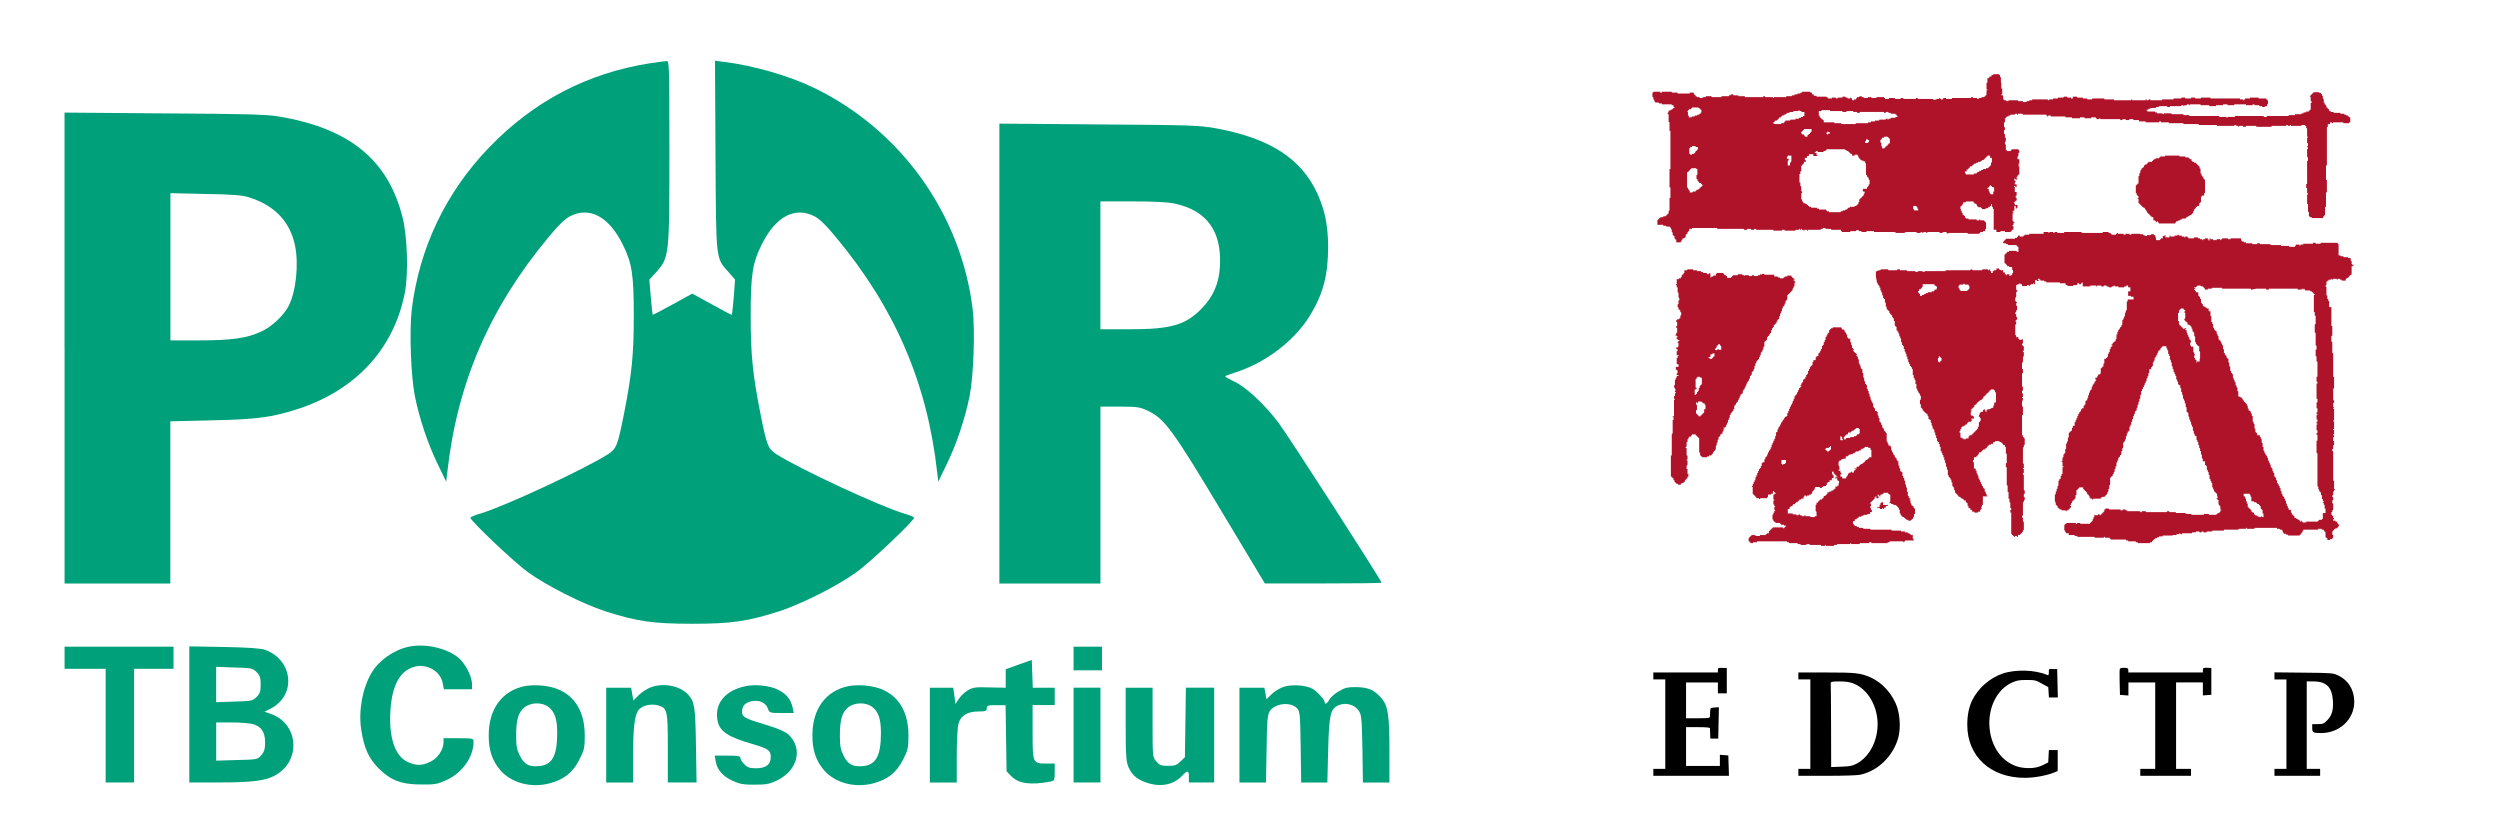 <?xml version="1.0" encoding="utf-8"?>
<!-- Generator: Adobe Illustrator 22.1.0, SVG Export Plug-In . SVG Version: 6.00 Build 0)  -->
<svg version="1.1" id="Lag_1" xmlns="http://www.w3.org/2000/svg" xmlns:xlink="http://www.w3.org/1999/xlink" x="0px" y="0px"
	 viewBox="0 0 556 182" style="enable-background:new 0 0 556 182;" xml:space="preserve">
<style type="text/css">
	.st0{fill:#00A07A;}
	.st1{fill:#AE132A;}
</style>
<title>SSI og DTU logo</title>
<g transform="translate(0,598) scale(0.1,-0.1)">
	<path class="st0" d="M1446.1,5839.4c-139.4-21.8-259.2-84.3-358.2-187.2c-96.2-99.7-155.2-223.4-172.1-360
		c-5.6-48.5-2.1-148.2,7-193.9c10.2-50.2,29.1-106.4,50.9-151l18.6-38.6l2.5,21.1c22.1,199.1,94.5,366.3,226.5,524.3
		c21.4,26,35.1,39,46.7,45c43.2,22.1,86-0.7,116.6-62.2c21.1-41.8,24.9-67.4,24.9-159.4c0-85.7-4.2-128.5-21.4-216
		c-14.4-73-17.2-79.4-35.8-91.7c-54.4-34.4-231.8-116.6-284.1-132c-12.3-3.5-22.1-7.7-22.1-9.1c0-7,99.7-101.5,129.9-122.6
		c42.5-30.2,120.8-69.5,169.3-85.3c70.6-22.8,107.1-28.1,194.2-28.1c87.1,0,123.6,5.3,194.2,28.1c48.5,15.8,126.8,55.1,169.3,85.3
		c30.2,21.1,129.9,115.5,129.9,122.6c0,1.4-9.8,5.6-22.1,9.1c-52.3,15.5-229.7,97.6-284.1,132c-18.6,12.3-21.4,18.6-35.8,91.7
		c-17.2,87.4-21.4,130.3-21.4,216c0,92,3.9,117.6,24.9,159.4c30.6,61.5,73.4,84.3,116.6,62.2c11.6-6,25.3-19,46.7-45
		c132-158,204.4-325.2,226.5-524.3l2.5-21.1l18.6,38.6c21.8,44.6,40.7,100.8,50.9,151c9.1,45.7,12.6,145.4,7,193.9
		c-26,212.8-160.5,400-354.3,493.1c-54.4,26.3-136.6,49.9-200.2,57.2l-18.6,2.5l1.1-210c1.4-237,0.4-227.9,28.8-259.9l14.7-16.9
		l-2.8-38.6c-1.8-21.1-3.9-39-4.2-39.7c-0.7-0.7-20.7,9.8-44.6,23.2l-43.5,23.9l-43.5-23.9c-23.9-13.3-43.9-23.5-44.6-23.2
		c-0.4,0.7-2.5,18.6-4.2,39.7l-3.2,38.6l13.3,14.4c31.3,34.4,31.3,35.8,31.3,271.8c0,188.6-0.4,200.2-6,199.8
		C1479.1,5844,1462.6,5841.9,1446.1,5839.4z"/>
	<path class="st0" d="M143.6,5205.9v-523.6h117.6h117.6v180.5V5043l90.6,2.1c101.8,2.1,135.9,6.7,193.9,25.6
		c129.9,42.8,213.5,134.9,237.4,259.9c7.7,41.8,5.3,123.6-5.3,165.4c-32,128.2-117.6,198.1-274.3,224.8c-27.4,4.6-72.3,6-255.3,7
		l-222.3,1.8V5205.9z M554.5,5540.9c56.2-17.9,90.3-53.4,101.5-106.4c8.8-41.4,2.5-102.5-14-134.9c-10.5-20.4-36.9-45.7-59.3-56.2
		c-32.7-15.5-66.4-20.4-138.7-20.4h-65v163.7v163.7l78.3-1.8C518.3,5547.6,539.4,5545.9,554.5,5540.9z"/>
	<path class="st0" d="M2222.6,5193.6v-511.3H2335h112.4V4879v196.7h43.2c37.6,0,45-1.1,60.4-8.4c39-18.3,54.8-39.3,170.7-232.8
		l91.3-152.1h129.9c71.3,0,129.6,0.7,129.6,1.8c0,4.6-207.9,327.7-229,355.4c-30.2,40.4-72,79.4-98.3,91.7
		c-11.2,5.3-20.4,10.5-20.4,11.6c0,1.1,9.1,4.6,20.4,8.1c67.8,21.1,132,69.5,167.2,125.7c30.2,48.8,41.4,91,41.4,155.6
		c-0.4,46.4-7.4,81.1-23.9,116.9c-35.5,78-105.4,122.9-223.4,145c-37.2,7-54.1,7.7-261.6,9.1l-222.3,1.8V5193.6z M2612.7,5527.2
		c71.6-15.5,105-61.8,100.4-140.1c-2.1-37.6-14.7-66.7-40.7-93.4c-35.5-36.5-68.5-46-159.1-46h-66v142.2v142.2h71.3
		C2566,5532.2,2597.3,5530.4,2612.7,5527.2z"/>
	<path class="st0" d="M909.5,4541.8c-33.4-7-67.1-30.6-83.2-58.3c-20.4-34.4-29.5-85-22.8-127.1c6.3-40.7,16.5-62.9,38.6-85.3
		c27-26.7,50.2-35.8,95.2-35.8c29.5-0.4,35.8,0.7,55.5,9.8c35.1,15.8,60.4,51.3,60.4,85c0,7.7-0.7,8.1-33.4,8.1h-33.4v-8.8
		c0-16.5-12.6-35.5-29.1-43.5c-18.6-9.1-31.3-9.1-50.2-0.7c-28.1,12.6-42.1,52.7-39,111c2.8,57.2,20.4,91,51.6,100.4
		c28.8,8.8,60.1-8.8,65-36.5l2.5-13h31.3h31.3v11.6c-0.4,14.4-10.2,36.5-23.9,52.3C1003.6,4535.9,949.9,4550.3,909.5,4541.8z"/>
	<path class="st0" d="M143.6,4517.2v-24.6h45.7h45.7v-126.4v-126.4h31.6h31.6v126.4v126.4H342h43.9v24.6v24.6H264.7H143.6V4517.2z"
		/>
	<path class="st0" d="M421,4391.2v-151.4h64.3c74.5,0,102.9,3.5,124.7,14.8c60.4,30.9,55.5,115.9-8.1,137.7l-13.7,4.9l14,7
		c57.2,29.5,49.9,107.5-12.6,130.6c-8.1,3.2-38.3,5.3-90.3,6.3l-78.3,1.4V4391.2z M570.6,4485.3c7.7-7.7,9.1-12.6,9.1-27.7
		c0-15.1-1.4-20-9.1-27.7c-8.8-8.8-11.6-9.1-49.5-10.2l-40.4-1.4v39.3v39.3l40.4-1.4C559,4494.4,561.8,4494.1,570.6,4485.3z
		 M562.2,4369.7c19-5.3,27.4-17.9,27.4-40.7c0-14.4-1.8-20.7-8.4-28.4c-8.4-9.8-9.1-9.8-54.4-10.9l-46-1.4v42.5v42.5h34.4
		C533.7,4373.3,555.2,4371.5,562.2,4369.7z"/>
	<path class="st0" d="M2387.6,4515.5v-26.3h31.6h31.6v26.3v26.3h-31.6h-31.6V4515.5z"/>
	<path class="st0" d="M2265.8,4502.1l-29.1-10.5v-20.4v-20.7l-35.8,0.7c-32.3,1.1-37.6,0-49.2-7c-7-4.2-15.8-13-19.7-19l-7-10.9
		l-2.5,18.3l-2.5,17.9h-26h-26v-105.4v-105.4h29.9h29.9v59c0,32.3,1.8,64.6,3.9,72c4.9,17.9,20,27,44.6,27c15.8,0,18.3,1.1,18.3,7
		c0,6.3,2.5,7,20.7,7h21.1l1.1-73.4l1.1-73.7l10.2-10.5c16.2-16.9,43.2-20.7,87.4-12.3c8.8,1.8,9.5,3.2,9.5,21.1v19h-19
		c-29.9,0-30.2,0.7-30.2,70.6v59.4h24.6h24.6v19.3v19.3h-24.6h-24.2l-1.1,30.9l-1.1,30.9L2265.8,4502.1z"/>
	<path class="st0" d="M1166.6,4454c-50.2-10.5-79.7-50.9-79.7-108.9c-0.4-33,8.1-57.6,26-78.3c24.6-28.1,68.1-39.7,108.9-29.1
		c32.3,8.4,52,23.9,66.4,52.3c10.9,21.1,12.3,26.7,12.3,52.7c0.7,67.1-34.4,107.8-96.6,112.7
		C1191.5,4456.5,1174.6,4455.8,1166.6,4454z M1219.9,4407.7c14-10.9,19.3-27,19.3-57.9c0-50.9-11.2-71.3-40.7-73.7
		c-22.5-1.8-32.7,3.9-42.5,23.5c-6.3,12.3-8.1,21.4-8.1,43.9c0,35.8,4.6,51.6,17.9,62.9C1179.9,4418.2,1205.6,4418.9,1219.9,4407.7z
		"/>
	<path class="st0" d="M1449.6,4452.3c-8.8-2.8-21.4-10.9-28.4-17.6l-12.6-12.6l-2.5,14l-2.5,14.4h-27.7h-27.7v-105.4v-105.4h29.9
		h29.9v59.4c0,63.6,3.5,92.7,13,102.9c8.1,9.1,26.7,13.3,41.4,9.5c21.8-6,22.8-9.8,22.8-95.2v-76.6h32h32l-1.4,83.6
		c-1.4,86.7-3.2,96.6-17.9,112.4C1512.1,4454.4,1478.4,4461.4,1449.6,4452.3z"/>
	<path class="st0" d="M1658.2,4454c-45.7-9.5-69.5-39-62.5-76.2c4.6-24.6,22.8-36.9,80.8-53.4c32.3-9.5,37.9-13.7,37.6-28.8
		c-0.4-16.5-10.9-24.2-33-24.2c-13.7,0-19,1.8-25.6,8.8c-4.9,4.6-8.8,10.9-8.8,14c0,4.2-5.3,5.3-28.4,5.3h-28.8l2.1-12.3
		c3.2-19,15.5-33.4,37.2-43.5c16.5-7.4,24.6-9.1,49.9-8.8c25.6,0,33,1.4,50.2,9.8c45.7,22.5,57.2,70.9,24.6,101.8
		c-6.7,6-22.5,13-45.3,20c-52.7,15.8-57.9,18.6-57.9,30.9c0,13,7.4,20.4,22.1,23.2c16.2,3.2,30.6-3.5,35.1-15.8
		c3.9-10.5,4.2-10.5,30.9-10.5h27l-2.8,13c-4.2,17.6-13.7,29.5-32,38.6C1713,4455.1,1680.4,4458.6,1658.2,4454z"/>
	<path class="st0" d="M1886.5,4454c-50.2-10.5-79.7-50.9-79.7-108.9c-0.4-33,8.1-57.6,26-78.3c24.6-28.1,68.1-39.7,108.9-29.1
		c32.3,8.4,52,23.9,66.4,52.3c10.9,21.1,12.3,26.7,12.3,52.7c0.7,67.1-34.4,107.8-96.6,112.7
		C1911.4,4456.5,1894.6,4455.8,1886.5,4454z M1939.9,4407.7c14-10.9,19.3-27,19.3-57.9c0-50.9-11.2-71.3-40.7-73.7
		c-22.5-1.8-32.7,3.9-42.5,23.5c-6.3,12.3-8.1,21.4-8.1,43.9c0,35.8,4.6,51.6,17.9,62.9C1899.8,4418.2,1925.5,4418.9,1939.9,4407.7z
		"/>
	<path class="st0" d="M2855.1,4452.6c-8.4-2.8-20.7-10.2-27-16.5l-11.6-11.2l-2.1,13l-2.5,12.6h-27.7h-27.7v-105.4v-105.4h29.5h29.5
		l1.4,74.8c0.7,63.2,2.1,76.2,7,83.9c11.9,17.9,47.1,21.4,61.1,6c6-6.7,6.7-14.7,7.7-86l1.1-78.7h29.1h29.1l1.8,71.3
		c2.1,80.4,4.9,93.1,23.9,100.8c15.1,6.3,34.1,1.4,43.5-11.6c6.7-9.1,7.4-15.5,8.8-85.3l1.1-75.2h29.5h29.5v70.2
		c0,80.4-3.2,100.8-18.3,118c-15.8,17.9-29.1,23.5-55.5,23.9c-18.6,0.4-25.6-1.4-38.6-9.1c-8.8-4.9-18.3-13.3-21.1-18.3
		c-4.6-9.1-10.5-12.3-10.5-6c0,5.6-17.9,24.9-28.1,30.2C2902.8,4456.5,2873,4458.2,2855.1,4452.6z"/>
	<path class="st0" d="M2387.6,4345.2v-105.4h29.9h29.9v105.4v105.4h-29.9h-29.9V4345.2z"/>
	<path class="st0" d="M2503.5,4369c0-72,1.1-83.6,6.7-96.2c8.4-18.3,21.1-28.1,45-35.1c29.1-8.4,56.2-2.1,74.5,17.6
		c11.6,12.3,14.4,11.6,14.4-3.2v-12.3h28.1h28.1v105.4v105.4h-31.3h-31.6l-1.1-77.3l-1.1-77.3l-9.8-9.5c-8.1-8.1-12.6-9.8-27.4-9.8
		c-15.1,0-19,1.4-26.3,9.8c-8.4,9.8-8.4,10.5-8.4,87.1v76.9h-29.9h-29.9V4369z"/>
</g>
<g>
	<g transform="translate(0,747) scale(0.1,-0.1)">
		<path d="M3820.6,5979.7v-5.3h-71.8h-71.8v-7.7v-7.7h13.3h13.3v-99.5V5760h-13.3h-13.3v-7.7v-7.7h84h84.2l-0.7,22.8l-0.7,22.5
			l-9.3,0.7l-9.5,0.7V5779v-12.4h-37.6h-37.6v43.1v43.1h26.5c19.7,0,26.5-0.7,26.7-2.7c0-1.5,0.2-7.3,0.4-12.8l0.4-9.9h8.8h8.8
			l0.7,34.9l0.7,34.9l-9.5-0.7c-9.1-0.7-9.5-0.9-9.9-8.4c-0.2-4.2-0.4-9.5-0.4-11.5c-0.2-3.5-3.1-4-26.7-4h-26.5v39.8v39.8h35.4
			h35.4v-12.2V5928h9.9h9.9v28.3v28.1l-9.9,0.2C3821.5,5985,3820.6,5984.6,3820.6,5979.7z"/>
		<path d="M4714.5,5982.3c-0.7-1.5-0.7-15-0.4-30.3l0.7-27.4l9.5-0.7l9.3-0.7v14.4v14.6h29.8h29.8v-96.2V5760h-16.6H4760v-7.7v-7.7
			h56.4h56.4v7.7v7.7h-16.6h-16.6v96.2v96.2h29.8h29.8v-14.6v-14.4l9.5,0.7l9.3,0.7v29.8v29.8l-9.3,0.4c-8.6,0.2-9.5-0.2-9.5-5.1
			v-5.3h-82.9h-82.9v5.1c0,4.2-1.3,5.1-9.1,5.3C4719.1,5985,4715.1,5984.1,4714.5,5982.3z"/>
		<path d="M4556.6,5975.1c0-6.6-0.7-7.5-3.8-6.2c-26.7,11.7-71,12.8-99.5,2.9c-28.7-10.2-53.3-31.8-66.8-58.6
			c-7.5-15-11.3-33.4-11.3-55.3c0-70.1,51.9-117.8,128-117.8c21.2,0,48.8,5.1,65.4,11.9l7.7,3.3v23.2v23.4h-9.9h-9.7l-0.7-13.7
			l-0.7-13.7l-9.9-5.1c-13.3-6.9-26.5-8.8-44.4-7.1c-41.6,4.4-72.3,40.7-76.3,89.7c-3.5,44.2,16.4,84.4,49.5,99.7
			c10.6,4.9,15.7,6,32.5,6c18.8,0,20.8-0.4,34.3-8l14.4-8l0.7-11.3l0.7-11.5h9.9h9.9l-0.7,31.6l-0.7,31.4l-9.3,0.2
			C4556.6,5982.6,4556.6,5982.6,4556.6,5975.1z"/>
		<path d="M3999.6,5966.7v-7.7h13.3h13.3v-99.5V5760h-13.3h-13.3v-7.7v-7.7h63c37.4,0,67.6,0.9,74.5,2.4
			c38.9,8.2,72.5,40.5,84.4,81.3c5.3,18.3,4.6,47.3-1.8,67.4c-9.1,29-32.7,55.9-59,67.4c-22.8,10.2-32.7,11.3-98.6,11.3h-62.6
			V5966.7z M4121.2,5950.3c37.8-14.4,61.2-62.8,53-110.1c-5.1-30.9-22.1-56.6-45.3-68.7c-9.3-4.9-14.8-6-33.6-6.6l-22.8-0.9
			l-0.2,90.8c-0.2,50-0.4,92.2-0.7,93.7c-0.9,5.3,1.3,6,19.7,6C4104.4,5954.5,4113.4,5953.2,4121.2,5950.3z"/>
		<path d="M5058.4,5966.9v-8h13.3h13.3v-99.5V5760h-13.3h-13.3v-7.7v-7.7h50.8h50.8v7.7v7.7h-14.8h-15v97.3v97.3h14.4
			c29.2-0.2,41.8-12.4,43.8-43.1c1.3-20.8-2.4-33.2-12.8-43.5c-7.7-7.7-9.3-8.4-20.8-8.4h-12.4v-8.6c0-10.2,2-11.3,19.7-11.3
			c41.3,0,73.8,30.7,73.8,69.6c0,26.7-13.5,48.4-36.9,59c-10.8,4.9-13.9,5.1-75.8,5.7l-64.8,0.7V5966.9z"/>
	</g>
	<g>
		<path class="st1" d="M367.7,22.1h0.2v0.4l0.2,0.1v0.2h0.8l0.1,0.2h0.6v0.2h2.2v0.2h0.4v0.4h0.2V24h-0.2l-0.1,0.2h-0.2v0.2h-0.4
			v0.2h-0.4v0.4h-0.2v0.4h0.2v1.7l0.2,0.1v1.9h0.2v8.5h-0.2v4.1h0.2V44h-0.2v2.8l-0.2,0.1v0.6h-0.2v0.2h-0.2l0,0.2l-0.2,0v0.2h-0.6
			v0.2h-0.6l-0.1,0.2H369v0.2h-0.2l0,0.2l-0.2,0.1v1h1.3v0.2h0.6l0.1,0.2h0.8v0.2h0.2v0.4h0.2v0.6l0.2,0.1v0.6h0.2v0.2h0.2V53
			l0.2,0.1v0.2h0.2v0.6h1v-0.2h0.2v-0.4h0.2V53h0.4l0.1-0.2h0.2v-0.6l0.2-0.1V52h0.2v-0.4h0.2v-0.2l0.2-0.1v-0.4h0.6v-0.2h5.6v0.2
			h5.9l0.1,0.2h0.6l0.1-0.2h0.8l0.1,0.2h0.6l0.1-0.2h0.3l0.1,0.2h3.8v0.2h1.9v-0.2h0.6v0.2h2.4v-0.2h0.8l0-0.2h0.2l0,0.2h0.2l0-0.2
			h0.2l0,0.2h0.4l0,0.2l0.1,0l0.1,0v-0.2h0.6v0.2h0.2v-0.2h2.8l0.1-0.2h0.4v-0.2h0.6v0.2h1.2l0.1,0.2h2.1l0,0.2l0.2,0.1v0.2h1.9
			v-0.2h1.3v-0.2h0.6v0.2h0.6v0.2h1.1v-0.2h1.7v0.2h4.7l0.1,0.2h2l0.1-0.2h2.5l0.1,0.2h0.8l0.1-0.2h0.3l0,0.2h0.2l0.1-0.2h0.6l0,0.2
			h0.2l0.1-0.2h2.6l0.1,0.2h0.6l0.1-0.2h0.8l0,0.2h0.2l0,0.2l0.1,0l0.1,0v-0.2h4.3V52h2.6v-0.2l0.2,0l0-0.2h0.6v-0.2h0.5V51l0.2-0.1
			v-1.4l-0.2-0.1v-0.2h-0.2l-0.1-0.2h-0.8v-0.2l-0.1,0l-0.1,0V49h-0.6v-0.2h-1.8v-0.2h-0.6l0-0.2l-0.2,0v-0.4h-0.2l-0.1-0.2h-0.2
			v-0.4l-0.2-0.1v-0.4h-0.2v-0.4H436v-0.6h0.2v-0.2h0.2v-0.2l0.2-0.1v-0.4h0.6v-0.2h1.7l0,0.2l0.2,0.1v0.2h0.4l0,0.2l0.2,0v0.4
			l0.2,0l0.1,0.2h0.6v0.2h0.2v0.2h0.8v-0.2h0.6V46h0.4l0-0.2l0.2,0v-0.4h0.2V46h0.2v0.4l0.2,0.1v4.6h0.6v0.5h0.9v-0.2h1v0.2h1.3
			v-0.2h0.2v-0.2l0.2,0l0-0.2l0.2,0v-0.6l-0.2-0.1v-0.2l0.2-0.1v-0.4h0.2v-0.2h-0.2v-0.2l-0.2-0.1v-1.6l0.2-0.1v-0.2l-0.2,0v-0.2
			l0.2,0v-0.2h0.2v-0.6l0-0.4h0.3l0,0.4v0.2h0.2v-0.2h0.2v-0.6h-0.6v-0.4h-0.2v-0.2h0.2v-0.2l0.2,0l0-0.2h0.2v-0.6h-0.2v-0.5h0.2
			v-0.8h-0.4v-1.1h-0.2l0-0.1l0-0.1h0.3l0.1,0.2h0.2v-0.6h-0.4v-0.4l0.2-0.1v-0.2l-0.2,0l0-0.2H448v-0.4l0.1,0l0.1,0v0.2h0.5v-0.2
			h-0.2v-0.4h0.2V39l0.2,0l0-0.2h0.2V37h-0.2l0-0.1l0-0.1h0.2v-0.2h-0.2v-0.2h0.2v-1h-0.4v-0.6l0.2-0.1V34h0.2v-0.6h-0.2v-0.2
			l-0.2,0h-1.3v0.2h-0.2v0.2h-0.9v-0.2l-0.2-0.1v-1.2h-0.2v-0.6h0.2v-0.9h-0.2v-0.8h-0.2v-0.9h0.2v-0.6h-0.2v-1l0-0.1h0.2v-0.9h0.2
			v-0.2l0.2,0l0-0.2h0.4v-0.2h0.4v-0.2h1l0.1-0.2h0.4l0,0.2h0.2l0-0.2h1l0.1,0.2h5.2v0.2h0.2v0.2h0.2v-0.2h0.6v0.2h3.2l0.1,0.2h1.4
			v0.2h1.8v-0.2h1v0.2h1.5v-0.2h1v0.2h0.2v0.2h0.6v-0.2l0.1,0l0.1,0v0.2h4.4l0.1,0.2h0.4l0.1-0.2h0.6l0.1,0.2h0.7l0.1-0.2h0.8
			l0.1,0.2h1.2V27h1.5v0.2h3V27h0.4v0.2h1.7l0.1,0.2h3.2v0.2h3.4v0.2h4l0.1,0.2h3.8l0.1-0.2h0.3l0.1,0.2h0.4l0,0.2l0.1,0l0.1,0V28
			h0.9v0.2h0.6V28h2.3v0.2h3.4V28h3.2l0.1-0.2h0.3l0.1,0.2h0.4l0-0.2h0.2l0,0.2h2.3l0.1-0.2h0.7l0.1,0.2h0.2v0.5h0.2v1.9l0.2,0v0.2
			l-0.2,0v1.2l0.2,0.1v0.6l-0.2,0v0.2l0.2,0.1v0.3l-0.2,0.1v1.7l0.2,0.1v0.7l-0.2,0.1v5.1h-0.2v0.9h0.2V43l0.2,0v0.2l-0.2,0.1v2
			l0.2,0.1v1.7h0.2v1h0.2v0.2h0.4l0.1,0.2h2.5v-0.4h0.2v-0.2l0.2-0.1V46h0.2v-3.2h0.2V40h-0.2v-3.2h0.2v-8.5l0.2-0.1v-0.6h0.5v-0.4
			h0.4l0,0.2h0.2l0.1-0.2h2.2l0.1,0.2h1.2l0.1-0.2h0.2v-1.1h-0.2l-0.1-0.2h-0.2v-0.2h-0.4v-0.2h-0.4l-0.1-0.2h-0.8v-0.2h-1.5v-0.2
			h-0.6l-0.1-0.2H518v-0.4l-0.2,0l0-0.2h-0.2v-0.2h-0.2v-0.4l-0.2-0.1v-0.2H517v-0.4h-0.2v-0.8l-0.2-0.1v-0.6h-0.2v-0.4h-0.2v-0.2
			h-0.4v-0.2h-1.3v0.2h-0.2l0,0.2l-0.2,0l0,0.2h-0.2v0.2h-0.2v0.2h0.2v1h0.2v0.4h-0.2v1.5h-0.2l0,0.2l-0.2,0l0,0.2h-0.6v0.2h-0.6
			v0.2h-0.4l-0.1,0.2h-1.4v0.2H509v0.2h-4.8l-0.1,0.2h-0.6l-0.1-0.2h-6.3l-0.1,0.2h-1.6v0.2h-0.2v-0.2h-1.6l-0.1-0.2h-6.6v-0.2h-1.3
			v-0.2H483l-0.1-0.2h-1.6l-0.1,0.2h-0.2l-0.1-0.2h-1.2v-0.2h-0.4v-0.2h-1.7l0-0.2l-0.2,0v-0.2h0.4v-0.2h0.4l0.1-0.2h1.2v-0.2h0.6
			v-0.2h1.9v0.2h0.6v-0.2h2.5l0.1-0.2h0.4l0,0.2h0.2l0-0.2h0.6v-0.2h0.4l0,0.2l0.1,0l0.1,0v-0.2h2.4v0.2h1.9l0.1,0.2h1.4l0.1-0.2
			h1.5v-0.2h1v0.2h1.5v-0.2h2.6v0.2h1.5v-0.2h0.4v0.2h1l0.1,0.2h0.6v0.2h0.6v-0.2h0.5v-0.4l0.2-0.1v-0.8l-0.2,0l0-0.2h-0.2v-0.2
			h-1.7v-0.2h-1.9v0.2h-1.1l0,0.2l-0.2,0l0,0.2h-0.2l-0.1-0.2h-0.6v-0.2h-6.6v-0.2h-2.1v0.2h-1.3v-0.2h-0.9v0.2h-1.3v-0.2h-0.9v0.2
			h-1.7v0.2h-2.5l-0.1,0.2h-2.5l-0.1-0.2h-0.3l-0.1,0.2h-0.4l0-0.2h-0.2l0,0.2h-3l0-0.2h-0.2l0,0.2h-3.8l-0.1-0.2H468v-0.2h-2.7v0.2
			h-1.1v-0.2h-1v-0.2h-1.2l-0.1-0.2H461v0.4h-0.4v-0.2h-0.8l-0.1-0.2h-0.7l-0.1,0.2h-1.2v0.2h-1.1v0.2h-0.8l-0.1,0.2h-0.2l-0.1-0.2
			h-3.4l-0.1,0.2h-0.6v0.2h-0.6v0.2h-0.8v-0.2h-1.1v-0.2h-2.1v0.2h-0.5v-0.2h-0.4l-0.1-0.2h-0.2v-0.9h-0.4V21h0.2v-1.3h-0.2v-1.3
			H445v-1.2l-0.2-0.1v-0.4h-0.2v-0.2h-1.3v0.2h-0.4V17h-0.4l0,0.2l-0.2,0v0.2H442v1h-0.2v1.5h0.2v0.2h-0.2v1l-0.2,0.1v0.2h-0.2
			l-0.1,0.2h-0.6v0.2h-0.6v0.2h-0.4v-0.2h-0.9v-0.2h-0.4v0.2h-4.3v0.2h-1.3v-0.2h-0.6l0,0.2l-0.2,0l0,0.2h-0.2l-0.1-0.2h-0.2v-0.2
			l-0.1,0l-0.1,0v0.2h-0.6l-0.1,0.2h-0.6l-0.1-0.2h-3.4v-0.2h-0.4v0.2h-2.8v-0.2h-0.6v0.2h-1.3v-0.2h-1.3v0.2h-0.9v-0.2H419v-0.2
			h-1.7v0.2h-1.1v-0.2h-0.8v0.2h-0.9v-0.2h-0.4l-0.1-0.2h-0.4l-0.1,0.2H413l0,0.2l-0.2,0.1v0.2h-0.4l-0.1,0.2h-0.4v-0.4h-0.2v-0.2
			l-0.1,0l-0.1,0v0.2h-0.6v-0.2h-0.4l-0.1-0.2h-0.6l-0.1,0.2h-1v0.2h-0.4v-0.2h-0.9v0.2h-0.9v-0.2l-0.4-0.2H404v-0.2h-0.6V21h-0.4
			v-0.4h-0.4v-0.2h-1.8v0.2h-0.4v0.2h-0.6l-0.1,0.2h-0.6v0.2h-0.6v0.2h-1.2l-0.1,0.2h-2.7l0,0.2l-0.1,0l-0.1,0v-0.2h-1.7l-0.1-0.2
			h-0.3l-0.1,0.2h-4l-0.1-0.2h-1.4v-0.2h-1.1V21h-0.6v0.2h-0.4v0.2h-1.6l-0.1,0.2h-2.1l-0.1-0.2h-1.2l-0.1,0.2h-0.6v0.2H378v-0.2
			h-0.6l-0.1-0.2h-0.2v-0.2l-0.2-0.1V21h-0.2v-0.4h-0.9v0.2h-2.7v-0.2h-1.3v-0.2h-2.2v0.2h-0.4v-0.2h-1.5v0.2h-0.2v1h0.2V22.1
			 M443.3,41.5v0.2h0.2v0.9h-0.2v0.6h-0.6V43h-0.2v-0.4l-0.2-0.1V42H442v-0.2h0.2v-0.2l0.2,0l0-0.2h0.2v-0.2h0.2v0.2l0.2,0l0,0.2
			H443.3z M437.1,38.1h0.4v-0.2h-0.2v-0.2h0.4l0-0.2l0.2,0l0-0.2h0.2V37h0.4l0.1-0.2h0.2v-0.2h0.2v-0.2h0.4l0.1-0.2h0.4v-0.2h0.6
			v-0.2h0.2l0.1-0.2h0.4v-0.2h0.2v-0.2h0.2l0-0.2l0.2,0l0-0.2h0.2v-0.2h0.6v0.5h0.4v1l-0.2,0.1v0.6h-0.2v0.2h-0.2l0,0.2l-0.2,0v0.2
			h-0.5v0.2h-0.6l-0.1,0.2h-0.4v0.2h-0.4v0.2h-0.4l0,0.2l-0.2,0v0.2H439v0.2h-1.8v-0.2l-0.2-0.1V38.1z M425.6,45.8h0.4l0.4,0.2v0.4
			h0.2v0.4h-0.9v-0.2l-0.2-0.1V45.8z M398.5,35.9h-0.2v0.2l-0.2,0.1v0.6h-0.5v-1.1h0.2v-0.4h-0.4v-0.4l0.2-0.1l0-0.2h0.8V35.9z
			 M420.5,31.5h-0.2v0.4H420v0.2l-0.2,0.1v0.2h-0.2l-0.1,0.2l-0.2,0v0.2l-0.2,0.1V33h-0.5v-0.4l-0.2-0.1v-0.8h-0.2v-0.6h0.2v-0.2
			l0.2-0.1l0-0.2h0.4l0.1-0.2h0.7l0.1,0.2h0.2v0.2h0.2V31.5z M404.6,24.7h0.5v-0.2h1.9v0.2h2.7l0.1,0.2h0.8l0.1-0.2h1.4l0.1,0.2h0.8
			v0.2h0.6v-0.2h5.4v0.2h0.4v-0.2h0.6v0.2h0.5v0.2h1l0.1,0.2h0.2v0.2l0.2,0.1v0.2h-0.4l-0.1,0.2h-1v0.2H420v0.2l-0.1,0l-0.1,0l0-0.2
			h-0.4v0.2h-1.4l-0.1,0.2H417V27h-0.9v0.2h-0.6l-0.1,0.2h-2.7v0.2h-3.2v-0.2h-1.5l-0.1-0.2h-2.3v-0.5h-0.2l-0.1-0.2l-0.2,0v-0.2
			l-0.2,0l0-0.2l-0.2,0v-0.4h-0.2V24.7z M415.7,31.2v0.2l-0.3,0.4h-0.6v-0.4h0.2v-0.4h0.4l0.1,0.2H415.7z M407,29.5v0.2h-0.4l0,0.2
			l-0.2,0l-0.2-0.2v-0.2h0.2v-0.2l0.2,0L407,29.5z M403.3,34.3v0.4h0.9v-0.2H404V34h-0.4v-0.2h0.2l0.1-0.2h0.3l0.1,0.2h1.2l0.1-0.2
			h0.4v-0.2h0.2v-0.2h4l0.7,0.4l0.2,0l0,0.2h0.2V34h0.2v0.2h0.4v0.4h0.6v-0.2h0.6v0.2h0.2V35l0.2,0.1v0.2h0.2v0.2h0.2l0.1,0.2h0.4
			v0.2h0.4v0.4h0.2v2.6h0.2v0.4l0.2,0l0,0.2h0.2V40h0.2v1h-0.2v0.4h-0.2v0.2l-0.2,0.1V42h-0.9v0.6h0.4V43l-0.2,0.1v0.4h-0.2v0.2
			h-0.2v0.2l-0.2,0l0,0.2l-0.2,0v0.2h-0.2v0.6l-0.2,0.1v0.4h-0.2v0.2h-0.2v0.2h-0.4l-0.1,0.2h-1v0.2H411v0.2l-0.2,0l0,0.2h-0.4v0.2
			h-0.6v0.2h-0.4l-0.1,0.2h-2.5l-0.1-0.2h-0.4v-0.2h-0.2v-0.2h-1.5l-0.1-0.2h-0.4v-0.2h-1.3V46h-0.4l-0.1-0.2l-0.2,0l0-0.2l-0.2,0
			l0-0.2h-0.3l-0.1-0.2h-0.4v-0.2H401v-0.2h-0.2v-0.4l-0.2-0.1V43l0.2-0.1v-0.3l-0.2-0.1v-1.1h-0.2v-0.8h-0.2v-1.9h0.2v-0.6h0.2
			v-1.2l0.2-0.1l0-0.2h0.2v-0.2h0.2v-0.4h0.4v-0.4h-0.2v-0.5h0.5v-0.4h0.4v-0.4H403.3z M402.9,28.7v0.6h-0.2v0.2l-0.2,0.1v0.2h-0.2
			l-0.1,0.2l-0.2,0v0.4h-0.6v-0.2l-0.2-0.1l0-0.2h-0.4l0-0.2l-0.2,0v-0.4l0.2,0l0-0.2h0.2v-0.2h0.2v-0.2H402.9z M394.4,27.2h0.2V27
			h0.2v-0.2h0.4l0.1-0.2h0.2v-0.2l0.2-0.1l0-0.2h0.4l0-0.2l0.2,0l0-0.2h0.4v-0.2h0.4l0.1-0.2h0.2v-0.2h0.6v-0.2h0.8l0.1-0.2h1.1
			v-0.2l0.1,0l0.1,0v0.2h0.4l0.1,0.2h0.6v0.9H401v0.2h-0.4l-0.1,0.2h-0.4v0.2h-0.8v0.2h-1.1l-0.1,0.2h-1V27h-0.2v0.2l-0.2,0l0,0.2
			h-0.6v0.2h-1.3l-0.5-0.2L394.4,27.2z M375.2,24.7h0.2v-0.2h0.2v-0.2h0.4l0.1-0.2h0.2v-0.2h1.4V24h0.2l0.1,0.2h0.2v0.2l0.2,0.1V25
			l-0.2,0.1v0.2H378l-0.1,0.2h-0.4v0.2h-0.6v0.2h-0.6l-0.1,0.2h-0.6v-0.4h-0.2v-0.9h-0.2V24.7L375.2,24.7z M377.6,32.7v0.6h-0.2v0.2
			h-0.2l0,0.2l-0.2,0V34h-0.2v0.2h-0.4l-0.1,0.2h-0.4l0-0.2l-0.2,0V33l0.2-0.1l0-0.2h0.4v-0.2h0.8v0.2H377.6z M375.2,38.3h0.2
			l0.1-0.2h0.2v-0.2l0.2-0.1l0-0.2h0.2l0.1-0.2h1l0.1,0.2h0.2v1.3h-0.2v0.9h0.2v0.4h0.2v0.2l0.2,0.1v0.2h0.4l0,0.2l0.2,0v0.2h0.2
			v0.2h-0.2l0,0.2l-0.2,0v0.2H378V42h-0.2l-0.1,0.2h-0.4v0.2h-0.2v0.2h-0.6l-0.1,0.2h-0.6v-0.4l-0.2-0.1l0-0.2l-0.2,0v-0.4h-0.2
			V38.3z M482,34.4v0.2h-0.5v0.2h-1l-0.1,0.2h-0.2v0.2h-0.8v0.2H479l0,0.2l-0.2,0v0.2h-0.2v0.2h-0.8l0,0.2l-0.2,0v0.2h-0.2v0.2H477
			l0,0.2l-0.2,0v0.4h-0.2l-0.1,0.2h-0.2l0,0.2l-0.2,0.3H476v0.6h-0.2v0.6l-0.2,0.1v1.6h-0.2v0.2h-0.2l0,0.2l-0.2,0v1.7l0.2,0.1v0.4
			h0.2v0.2h0.2v0.4h-0.2v0.2h0.2v1l0.2,0v0.2l0.2,0l0,0.2h0.2l0,0.2l0.2,0v0.2l0.2,0l0.1,0.2h0.2l0.6,0.9l0,0.2l0.2,0v0.2h0.2l0,0.2
			l0.2,0l0,0.2l0.2,0l0,0.2h0.2v0.2h0.4V49h0.4l0,0.2l0.2,0v0.2h0.2v-0.2l0.2,0l0,0.2l0.2,0.1v0.2h3.7v-0.2l0.2-0.1v-0.2h0.4
			l0.1-0.2h0.4v-0.2h0.4v-0.2h0.8l0.1-0.2l1-0.6h0.2v-0.2h0.2v-0.2l0.2-0.1v-0.4h0.2v-0.4h0.2v-0.2l0.2-0.1V46l0.2,0l0.1-0.2h0.4
			v-0.6h0.2v-0.2h0.2v-1.2l0.2-0.1v-0.2h0.5V43l0.2-0.1v-2.9l-0.2-0.1v-0.2h-0.2v-0.4h-0.2v-0.2l-0.2-0.1v-0.4h-0.2v-1.1h-0.2V37
			l-0.2,0l0-0.2h-0.2v-0.2h-0.2v-0.2l-0.2,0l0-0.2h-0.4v-0.2h-0.4v-0.2h-0.2v-0.4h-0.4v-0.2h-0.2l-0.1-0.2H486v-0.2h-1.3v-0.2H482z
			 M523,58.7V58h-0.2v-0.6h-0.6v-0.2h-1v-0.2h-0.6l-0.1-0.2h-0.4v-2.5l-0.2-0.1v-0.2h-3.8v0.2h-1.1v-0.2h-0.6l0,0.2l-0.1,0h-2
			l-0.1,0.2h-0.6v0.2h-0.2v-0.2h-0.8l0,0.2l-0.2,0.1v0.2h-1.3v-0.2h-1.8v-0.2h-2.3l-0.1-0.2h-2.3v-0.2h-0.6v0.2h-1.1v-0.2h-1.4v-0.2
			h-0.4l-0.1-0.2h-0.4v-0.2h-0.2V53h-2.3v0.2h-0.6V53h-1.3v0.2h-0.2l0,0.2l-0.1,0l-0.1,0v-0.2H493v0.2h-0.8v-0.2h-0.6V53h-0.2v0.5
			h-0.2v-0.2l-0.2-0.1V53h-0.6v0.2h-0.4l0,0.2l-0.1,0l-0.1,0v-0.2h-0.5V53h-0.4l-0.1-0.2h-0.8l-0.1,0.2h-1.2l0-0.2l-0.2,0v-0.2H486
			l0,0.2l-0.1,0l-0.1,0v-0.2h-0.6v-0.2h-0.6l-0.1-0.2h-0.2l-0.1,0.2h-0.6v0.2h-0.9v-0.2l-0.1,0l-0.1,0v0.4h-0.9v-0.5h-0.2v0.2h-0.4
			V53h-0.4v0.2h-0.2v0.2h-0.9V53l-0.2-0.5v-0.2h-0.2l-0.1-0.2h-0.6l-0.1,0.2h-0.8l0,0.2l-0.1,0l-0.7-0.2l-0.1-0.2H476V52H474v0.2
			h-0.4V52h-0.9v0.2h-0.4V52h-1.3v-0.2h-0.2V52h-0.2v0.2h-1V52h-0.2v-0.2H469l-0.1-0.2h-1.2l-0.1,0.2H463l-0.1-0.2h-3.8l-0.1,0.2
			h-1.4l-0.1-0.2H457l-0.1,0.2h-0.2l-0.1-0.2h-0.8l0,0.2h-0.2l0-0.2h-1.1V52h-3.2v0.2h-1l-0.1,0.2h-0.2v0.2h-0.8v-0.2h-0.4l0,0.2
			l-0.2,0.1v0.2h-0.4l-0.1,0.2h-2v0.2h-0.2v0.2h-0.2l0,0.2l-0.2,0v0.4h0.6l0.1,0.2h0.4v0.2h1.9l0,0.2l0.2,0l0,0.2l0.2,0V56h-0.4
			v-0.2h-1.7V56h-0.4l0,0.2l-0.2,0v0.2h-0.2v0.2h-0.2v1.9l0.2,0l0,0.2h0.2l0,0.2l0.2,0.1v0.2h0.4l0.1,0.2h0.6V60l0.2,0.1v0.6
			l-0.2,0.1v0.4h-0.4l0,0.2h-0.1l-0.1,0v-0.4h-0.6v0.2h-0.2v-0.2h-0.2v-0.4h-0.4v-0.5H445l-0.4-0.2v-0.2h-0.6v0.4h-0.6v0.2h-0.2v0.4
			h-0.4v-0.4h-0.2v-0.4l-0.1,0h-0.1l0,0.2h-0.2l-0.1-0.2h-1.2l-0.1,0.2h-2.1l-0.1-0.2h-0.3l-0.1,0.2h-5.5v0.2h-4.7v0.2h-0.4v-0.2
			h-1.1v0.2H426v-0.2h-1.9v-0.2h-1.5l-0.1-0.2H422l-0.1,0.2H420l-0.1-0.2h-1.6l-0.1,0.2h-0.3l-0.7,0.3v1.2l0.2,0.9v0.4h0.2v0.4
			l0.2,0l0,0.2l0.2,0.1v0.4h0.2v0.6h0.2V65l0.2,0.1v0.6h0.2v0.6l0.2,0l0,0.2l0.2,0v0.8h0.2v0.9h0.2v0.6l0.2,0l0,0.2h0.2v0.2h0.2v0.4
			l0.2,0.1v0.2h0.2v0.2h0.2v0.4l0.2,0.1v0.2h0.2v0.6h0.2v1l0.2,0.1v0.2h0.2v0.8l0.2,0l0,0.2l0.2,0.1v0.4h0.2v0.6h0.2v0.4l0.2,0.1
			v0.8h0.2v0.6l0.2,0l0,0.2l0.2,0.1v0.6h0.2v0.6h0.2v0.4l0.2,0.1v0.6h0.2v0.6h0.2v0.6l0.2,0.1V81h0.2v0.4l0.2,0l0,0.2l0.2,0.1v0.4
			h0.2v1.3h0.2V84l0.2,0.1v0.4h0.2v0.9h0.2v1l0.2,0.1v0.4h0.2v0.4l0.2,0l0,0.2l0.2,0.1v0.4h0.2v0.9h-0.2v1h0.2v0.8l0.2,0l0,0.2
			l0.2,0v0.4l0.2,0l0,0.2h0.2l0,0.2l0.2,0v0.2l0.2,0l0.1,0.2h0.2v0.4l0.2,0.1v0.6l0.2,0l0.1,0.2h0.2V94l0.2,0.1v0.6h0.2v0.6l0.2,0
			l0,0.2l0.2,0.1v0.6h0.2v0.6h0.2v0.6l0.2,0.1v0.6h0.2v0.2h0.2v0.4l0.2,0.1v0.6h0.2v0.9h0.2v0.4l0.2,0.1v0.4h0.2v0.5h0.2v0.6
			l0.2,0.1v0.6h0.2v0.8h0.2v0.6l0.2,0.1v1.2h0.2v0.4l0.2,0l0,0.2l0.2,0v0.4h0.2v0.6h0.2v0.8l0.2,0.1v0.2h0.2v0.6h0.2v0.6l0.2,0v0.2
			l0.2,0l0,0.2h0.2l0,0.2l0.2,0.1v0.2h0.4l0,0.2l0.2,0v0.2h0.4l0,0.2l0.2,0l0,0.2h0.4v0.4l0.2,0l0,0.2h0.2v0.6h0.2v0.5h0.4v0.4h0.4
			v0.4h0.5v0.2h0.8v-0.2h0.5v-0.4l0.2-0.1v-0.2l0.2,0l0-0.1l0-0.1h-0.2v-0.2h0.2v-0.4h0.2v-1.9H442v-0.2h-0.2v-0.4l-0.2-0.1v-0.4
			h-0.2v-0.6h-0.2l0-0.2l-0.2,0v-0.4h-0.2v-0.4h-0.2v-0.4l-0.2-0.1v-0.4h-0.2v-0.4h-0.2v-0.6l-0.2-0.1v-0.4h-0.2v-0.6h-0.2v-0.5
			h-0.4v-1.4h-0.2v-0.5h0.2v-0.6h0.4l0.1-0.2h0.2v-0.2h0.2v-0.2l0.2-0.1v-0.4h0.5v-0.2l0.2,0l0-0.2h0.2V100h0.4v-0.2l0.2,0l0.1-0.2
			h0.2v-0.2l0.2-0.1v-0.2l0.2,0l0.1-0.2h0.4v-0.2h0.5v-0.4h0.4v-0.2h1v0.2h0.4l0,0.2l0.2,0v0.2h0.2V99h0.4v0.4h0.2v1.5h0.2v2.1h-0.2
			v0.9h0.2v4l0.2,0.1v1.4h0.2v1.5h0.2v0.8l0.2,0.1v1.2h0.2v0.4h-0.2v0.6h0.2v4.8l0.2,0l0,0.2l0.2,0v0.2l0.2,0l0,0.2h0.2l0.1-0.2h0.3
			l0.1,0.2h0.2v-0.4l0.2-0.1V119l0.2,0l0.1-0.2h0.2v-0.2l0.2-0.1v-0.2h0.2v-0.4h0.2V116h-0.2v-0.9h-0.2v-0.4h0.2v-3h0.2v-0.4
			l0.2-0.1v-0.6l-0.2-0.1v-0.6l0.2-0.1v-0.7l-0.2-0.1v-3.4h-0.2v-0.4h0.2v-0.9h-0.2v-0.2h0.2v-1h-0.2v-3.6h0.2V99l0.2-0.1v-1.4
			l-0.2-0.1v-0.2h-0.2v-0.4h-0.2v-4.5h0.2v-1.9h-0.2v-1.3h0.2v-0.6h-0.2v-0.2h0.2v-0.8h-0.2v-0.6h0.2v-0.9h-0.2v-3h0.2v-0.9h-0.2
			v-1.5h0.2v-1.3h0.2v-1h-0.2V78h0.2v-1h-0.2v-0.2h-0.2v-0.4h0.2v-1l-0.4,0.2h-0.4l0-0.2l-0.2,0V75h-0.5v-0.4l-0.2-0.1v-2.3l0.2-0.1
			v-0.6l-0.2,0v-0.2l0.2,0v-0.2h0.2v-0.6h-0.2v-0.6l-0.2-0.1v-0.3l0.2-0.1V69h0.2v-1h-0.2v-0.6h0.2v-0.2h-0.2l0-0.2l-0.2,0v-0.8
			l0.2-0.1v-1.2h0.2v-0.4h-0.2v-1.1l0.2,0l0.1-0.2h0.4v-0.2h0.2v0.2h0.4v0.4h1.1v-0.2h0.4v0.2h0.2v-0.2l0.2,0l0-0.2h0.6v-0.2h0.2
			v0.2h0.2v-0.9h0.4v0.2h0.4v-0.2l-0.2-0.1V62h0.4v0.2h0.2v0.2h0.8l0.1,0.2h0.4v0.2h3v0.2h1.3v0.4h0.4v0.2h1.3v-0.2h0.9v-0.4h0.4
			l0,0.2h0.4l0-0.2h0.2v-0.2h0.2v0.9h1.7v-0.2h1.3v0.2h0.2v-0.2h0.9v0.2h0.6v-0.2h0.6v0.2h0.4l0.1,0.2h0.6l0.1-0.2h0.4v-0.2h0.2v0.2
			h0.8l0.1,0.2h1.2l0.1-0.2h0.4v-0.2h0.4v0.4h0.5v0.9h-0.5v1h0.6v0.2h0.6v0.6h-1.3v0.4l-0.2,0.1V69h-0.2v0.5h-0.2v0.8l-0.2,0.1v0.4
			h-0.2v0.4h-0.2v1l-0.2,0.1v0.4h-0.2l-0.3,0.6l-0.2,0.1v0.4h-0.2v0.6h-0.2v1l-0.2,0.1v0.4h-0.2l-0.1,0.2H470l0,0.2l-0.2,0.1v0.2
			h-0.2l0,0.1l0,0.1h0.2v0.2h-0.2v0.2h-0.2v0.4l-0.2,0.1v0.6h-0.2v0.4h-0.2v0.6l-0.2,0.1v0.2h-0.2v0.2H468v1l-0.2,0.1v0.6h-0.2v0.2
			h-0.2l0,0.2l-0.2,0v1.2H467v0.2h-0.4v0.4h-0.2V84H466v0.4l0.2,0v0.2l-0.2,0.1v0.2h-0.2v0.4h-0.2l0,0.2l-0.2,0.1v0.4h-0.2v0.6h-0.2
			l0,0.2l-0.2,0.1v0.4h-0.2v0.6h-0.2v0.6l-0.2,0.1v0.4h-0.2v0.2h-0.2V90l-0.2,0l0,0.2h-0.2v0.6H463l0,0.2l-0.2,0.1v0.4h-0.2v0.2
			h-0.2V92l-0.2,0.1v0.4h-0.2V93h-0.2v0.4l-0.2,0.1v0.4h-0.2v0.8H461v0.4l-0.2,0.1v0.6h-0.2l-0.1,0.2h-0.2l0,0.2l-0.2,0.1v1h-0.2
			v0.9h-0.2v0.4l-0.2,0.1v1.2h-0.2v0.9h-0.2l0,0.2l-0.2,0.1v0.6h-0.2v0.8h-0.2v0.2h0.2v1h0.2v0.2h-0.2v1.5h-0.2v0.4l-0.2,0.1v0.6
			H458v0.4h-0.2v1.1l-0.2,0.1v0.6h-0.2v0.6h-0.2v0.6l-0.2,0.1v1.4l0.2,0.5v0.4h0.2v0.2h0.2v0.4l0.2,0v0.2l0.2,0l0.1,0.2h0.4v0.2h0.9
			v0.2h0.2v-0.2h0.4v-0.2l0.2,0l0-0.2l0.2,0v-0.2h0.2v-0.4h-0.2v-0.2h0.2v-0.4h0.2v-0.4l0.2,0l0-0.2h0.2v-0.2h0.2v-0.2l0.2,0l0-0.2
			l0-0.6h0.2V109h0.2v-0.2l0.2,0l0-0.2h0.2v-0.2h0.9v0.4l0.2,0v0.2l0.2,0l0,0.2l0.2,0l0,0.2l0.2,0v0.4l0.2,0l0,0.2h0.2l0,0.2
			l0.2,0.1v0.4h0.2v0.2h0.4v0.2h0.2v-0.2h1.7v-0.2l0.2,0l0.1-0.2h0.6v-0.2h0.2v-0.2l0.2,0l0-0.2h0.2v-0.5h0.2v-0.6l0.2-0.1v-0.8h0.2
			v-1.7l0.2,0l0-0.2l0.2,0v-0.2h0.2v-0.4h0.2v-0.4l0.2-0.1v-0.6h0.2v-0.6h0.2v-0.8l0.2-0.1v-0.4h0.2v-0.6l0.2,0l0-0.2l0.2,0v-0.4
			l0.2,0l0.1-0.2l0-0.6l0-0.1h0.2v-0.6l0.2-0.1v-1.2h0.2v-0.2h0.2v-0.4l0.2-0.1V97h0.2v-0.6h0.2V96l0.2,0l0-0.2h0.2v-0.9h0.2v-0.4
			l0.2-0.1v-0.6h0.2v-0.6h0.2v-0.6l0.2-0.1v-0.4h0.2v-0.6l0.2,0l0-0.2l0.2,0v-0.6h0.2V90h0.2v-0.6l0.2-0.1v-0.6h0.2v-0.9h0.2V87
			l0.2-0.1v-0.4h0.2v-0.4h0.2v-0.4l0.2-0.1v-0.4h0.2v-0.4h0.2v-0.6l0.2-0.1v-0.4h0.2V83h0.2v-0.9h0.4v-0.4h0.2v-0.2l0.2-0.1v-0.8
			h0.2v-0.4h0.2v-0.6l0.2-0.1v-0.2h0.2v-0.4h0.2v-0.4l0.2-0.1V78l0.2,0l0.1-0.2h0.2v-0.4l0.2,0l0-0.2h0.2v-0.2h0.9v0.4l0.2,0.1v0.4
			h0.2v0.8h0.2v0.4l0.2,0.1v0.8h0.2v0.6h0.2v0.8l0.2,0.1v0.6h0.2v0.6h0.2v0.4l0.2,0.1v0.4h0.2v0.8h0.2v0.4l0.2,0.1v0.6l0.2,0
			l0.1,0.2h0.2v0.6l0.2,0.1v0.8h0.2v0.6h0.2v0.8l0.2,0.1v0.4h0.2v0.6h0.2v0.8l0.2,0.1v1h0.2v0.2h0.2v0.8l0.2,0.1v0.6h0.2v0.5h0.2
			v0.6l0.2,0.1v0.4h0.2v0.9h0.2v0.6l0.2,0.1v0.4h0.2V97h0.2v0.8l0.2,0.1v0.4h0.2V99h0.2v0.6l0.2,0.1v0.6h0.2v0.8h0.2v0.8l0.2,0.1
			v0.6h0.5v0.8l0.2,0l0,0.2h0.2v0.9h0.2v0.4l0.2,0.1v0.6h0.2v0.9h0.2v0.4l0.2,0.1v0.4h0.2v1h0.2v0.4l0.2,0.1v0.4l0.2,0l0,0.2h0.2
			l0,0.2l0.2,0l0.2,1l0,0.1h-0.2v0.2h0.2v0.2h0.2v1l0.2,0.1v0.2h0.2v0.8h0.2v0.2h-0.2v0.4h-0.2v0.2h-0.4v0.2h-0.2l-0.1,0.2h-1.6
			l-0.1-0.2h-1l-0.1,0.2h-2.7l-0.1-0.2h-1.2v-0.2h-2.2v-0.2h-1.4l-0.1-0.2h-0.4l-0.1,0.2h-4.6l-0.1-0.2h-0.8l-0.1,0.2h-0.3l-0.1-0.2
			h-2.8v-0.2h-0.4v-0.2h-0.6v0.2h-0.5v-0.2h-2.5l-0.1-0.2h-0.7l-0.1,0.2h-0.2v0.5h-0.2l0,0.2l-0.2,0v0.2h-0.2v0.2h-0.2l0,0.2h-0.2
			l0-0.2h-0.4l-0.1,0.2h-0.8v0.2H467v-0.2h-1v0.2h-0.2v0.2h-0.2v0.4l-0.2,0.1v0.4h-0.2v0.2h-0.2l0,0.2l-0.2,0l0,0.2h-2.1l-0.1-0.2
			h-0.6l-0.1,0.2h-0.2l-0.1-0.2h-2l-0.1,0.2h-0.2v0.2h-0.2v1.3h0.2v0.4h0.2v0.2h0.6v0.4h1.3v0.2h0.6v0.2h3.8l0.1,0.2h2l0-0.2h0.2
			l0.1,0.2h1v0.2h0.2v0.2h3.4l0.1,0.2h0.4v0.2h1.7v0.2h0.4l0.1,0.2h2.6l0.1-0.2h0.4v-0.2l0.2-0.1v-0.2l0.2,0l0.1-0.2h0.2v-0.2h0.4
			v-0.2h0.4l0.1-0.2h0.8v-0.2h2.2V119h0.8l0.1-0.2h0.6v-0.2h0.2v0.2h0.4v-0.2h2.2v-0.2h0.8l0.1-0.2h0.7l0.1,0.2h0.4l0.1-0.2h0.3
			l0.1,0.2h0.6l0.1-0.2h1.2v-0.2h2.6v-0.2h3.2l0.1-0.2h1.6v-0.2h0.2v0.2h1.7v-0.2h5v0.2h0.6l0.1,0.2h0.4v0.2h0.2v0.4l0.2,0.1v0.2
			h0.5v0.2h0.4l0.1,0.2h2.5l0.1-0.2h0.2v-0.2l0.2-0.1v-0.2h0.2v-0.4h0.2v-0.2h3.2l0.1-0.2h0.7l0.1,0.2h0.4l0,0.2l0.2,0.1v0.2h0.2
			v1.2l0.2,0l0,0.2l0.2,0v0.4h0.6v-0.2h0.5v-0.2l0.2-0.1V119l-0.2-0.1v-0.7l0.2-0.1v-0.2h0.2v-0.2l0.2,0l0.1-0.2h0.4v-0.2h0.2v-0.2
			l0.2-0.1v-0.3l-0.2-0.1v-0.2h-0.2V116h-0.4v-0.2h-0.5v-0.4h0.2v-0.2h-0.2v-0.4l-0.2-0.1v-0.2h-0.2v-0.6h0.2v-0.4l0.2-0.1V112
			l-0.2-0.1v-0.6l0.2-0.1v-0.6l-0.2-0.1v-0.3l0.2-0.1v-0.8h0.2V109h0.2v-0.2h-0.2v-1.9h-0.2v-6.5l-0.2-0.1v-0.4l0.2-0.1V99h0.2v-0.9
			h-0.2v-0.9h0.2v-0.4h-0.2v-0.2h0.2v-1h-0.2v-0.2h0.2v-1.7h-0.2v-0.2h0.2v-2.6h-0.2l0-0.1l0-0.1h0.2v-0.2h-0.2v-0.9h0.2v-0.6h-0.2
			v-2.6h0.2v-2.6h-0.2v-5.2l-0.2-0.1v-2.5h-0.2v-1.3h0.2v-2.2h-0.2v-4.2H518V67l-0.2-0.1v-0.4h-0.2v-0.8h-0.2v-1.9l-0.2-0.1v-0.2
			l0.2-0.1v-0.8l0.2,0l0.1-0.2h0.2v-0.2h0.6V62l0.1,0l0.1,0v0.2h0.2V62h0.8l0,0.2l0.1,0l0.1,0V62h0.5v0.2h0.4v0.2h0.9V62l0.2,0
			l0-0.2h0.4v-0.2l0.2-0.1v-0.2l0.2,0l0.1-0.2h0.2v-1.9h0.4V59h-0.2v-0.2L523,58.7z M430.7,64.2v0.2h-0.4l0,0.2l-0.2,0v0.2h-0.5V65
			h-0.8l-0.1,0.2h-0.4v0.2h-0.4v0.2h-0.4l-0.1,0.2H427v-0.4l-0.2-0.1l0-0.2l-0.2,0v-0.4h0.2v-0.4h0.4v-0.2h0.2v-0.2l0.2-0.1v-0.6
			h2.6v0.2l0.6,0.4v0.2L430.7,64.2z M431.8,80.2h-0.2v0.2l-0.2,0l0,0.2h-0.2l0-0.2l-0.2,0v-0.8h0.2v-0.4h0.2l0,0.2l0.2,0v0.2h0.2
			V80.2z M435.8,64.1l-0.2,0v-0.6h0.2v-0.2h0.8l0.1-0.2h0.2l0.1,0.2h0.8v0.2l0.2,0.1v0.6l-0.2,0.1v0.2h-0.2l-0.1,0.2H436l0-0.2
			l-0.2,0L435.8,64.1z M443.7,89.5l-0.2,0.1v0.6h-0.2v0.5h-0.4l-0.1,0.2l-0.2,0V91H442v0.2h-0.2v0.4l-0.1,0l-0.1,0l0-0.2l-0.2-0.2
			V91h-0.2v0.2l-0.2,0v0.4h-0.5v0.2h-0.2v0.2l-0.2,0.5l0,0.1l0,0.1h0.2v0.2l0.2,0.1v0.6l-0.2,0.1v0.2h-0.2v1h-0.2v0.4l-0.2,0.1v0.2
			h-0.2v0.2h-0.2l0,0.2l-0.2,0v0.2h-0.2v0.2h-0.2l0,0.2l-0.2,0v0.2h-0.5V97l-0.2,0.1v0.4h-0.6v0.2h-0.5v-0.2h-0.4v-0.2H436v-1
			l-0.2-0.1v-0.3l0.2-0.1v-0.4h0.2v-0.4h0.2v-0.2h0.4l0.1-0.2h0.2v-0.2h0.4V94h0.2l0.1-0.2h0.6v-0.2l0.2-0.1v-0.2h-0.2l0-0.2h0.6
			v-0.5h-0.2l-0.1-0.2h-0.4v-0.8l0.2-0.1v-0.2h-0.2v-0.2l0.2,0l0-0.2h0.2v-0.2h0.2l0-0.2l0.2,0v-0.4h0.2l0.1-0.2h0.2v-0.2l0.2-0.1
			l0-0.2h0.2l0.1-0.2h0.2v-0.2h0.4v-0.2h0.2l0-0.2l0.2,0v-0.4h0.2l0.1-0.2h0.2v-0.2l0.2-0.1l0-0.2h0.2l0.1-0.2h0.2v-0.2l0.2-0.1
			l0-0.2h0.2l0.1-0.2h0.6l0.1,0.2h0.2v0.4l0.2,0.1V89.5z M489.4,79.8h-0.2v0.6l-0.6,0l0,0.2h-0.2v-0.2l0.2,0v-0.2l-0.2,0l0-0.2h-0.2
			v-0.4h-0.2v-0.6h0.2v-0.2h-0.2v-0.4l-0.2-0.1v-1.2h-0.5v-0.2l-0.2-0.1v-0.6l0.2-0.1v-0.3l-0.2-0.1l0-0.2l-0.2,0V75h-0.2v-0.4
			l-0.2-0.1v-0.4l-0.2-0.2v-0.5H486l0-0.1l0-0.1h0.2v-0.2h-0.4v0.2h-0.2v-0.2h-0.2v-0.2l-0.2,0l0-0.2l-0.2,0l0-0.2l-0.2,0v-0.2
			l-0.2,0v-0.8h-0.2v-1.8h0.2v-0.6l0.2,0l0-0.2h0.2v-0.2h0.6v0.2l0.4,0.2v0.2l-0.2,0.1v0.2l0.2,0.1v1.2l-0.2,0.1v0.3l0.2,0.1v0.2
			h0.2l0.1,0.2h0.2v0.5h0.4l0.1,0.2h0.2v0.2l0.2,0.1v0.4h0.2v0.6h0.2v0.2l0.2,0.1v0.8h0.2v1.3h0.2v0.4l0.2,0.1v0.2h0.2l0.1,0.2h0.2
			v1.1l0.2,0.1v1.6h0.2V79.8z M503.5,115h-0.4v-0.2h-0.2v0.2h-0.6v-0.2h-0.4v-0.2h-0.4l0-0.2l-0.2,0v-0.4H501l-0.1-0.2l-0.2,0v-0.4
			l-0.2,0l0-0.2l-0.2,0l0-0.2l-0.2,0v-0.2l-0.2,0v-0.8h-0.2v-0.5h-0.2v-0.6l-0.2-0.1v-0.4H499v-0.6h1.3v0.2h0.2v0.4l0.2,0.1v1h0.6
			v0.2h0.5v0.2l0.2,0l0,0.2h0.4v0.2l0.2,0.1v0.2h0.2v0.6h0.2l0,0.2l0.2,0v0.8h0.2V115z M517,114.1h-0.4v1.3h-0.2v0.2h-0.6l-0.1,0.2
			l-0.2,0v0.2h-2.6v0.2h-0.8V116h-0.2v-0.2h-0.2v0.2l-0.1,0l-0.1,0l0-0.2l-0.6-0.4l-0.2,0l0-0.2h-0.4v-0.4h-0.2v-0.2h-0.2l0-0.2
			l-0.2,0v-0.4h-0.2v-0.6H509v-0.4l-0.2-0.1v-0.4h-0.2v-0.5h-0.2v-0.6l-0.2-0.1v-0.4H508v-0.4h-0.2v-0.2l-0.2-0.1v-0.4h-0.2v-0.6
			h-0.2v-0.6l-0.2-0.1v-0.4h-0.2v-0.4h-0.2v-0.2l-0.2-0.1v-0.6h-0.2v-0.6h-0.2l0-0.2l-0.2,0v-0.8h-0.2v-0.4h-0.2v-0.6l-0.2-0.1
			l0-0.2l-0.2,0v-0.6h-0.2v-0.4l-0.2-0.1v-0.4h-0.2v-0.6h-0.2v-0.4l-0.2-0.1l0-0.2l-0.2,0v-0.4h-0.2v-0.4l-0.2-0.1v-0.8h-0.2v-0.9
			h-0.2v-0.8l-0.2-0.1v-0.4h-0.2v-0.4H502v-0.4l-0.2-0.1l0-0.2l-0.2,0v-0.8h-0.2v-1l-0.2-0.1v-0.4h-0.2v-1.3h-0.2V92l-0.2-0.1v-0.4
			h-0.2l-0.1-0.2l-0.2,0v-0.4l-0.2-0.1v-0.6h-0.2v-0.4h-0.2v-0.2l-0.2,0l0-0.2l-0.2,0l0-0.2l-0.2-0.2l-0.4-0.6h-0.2l-0.1-0.2h-0.4
			V87h-0.2v-0.8l-0.2-0.1v-0.4h-0.2V85h-0.2v-0.4l-0.2-0.1v-0.4h-0.2v-0.9h-0.2V83l-0.2-0.1v-0.4h-0.2v-1h-0.2v-0.8l-0.2-0.1v-0.8
			h-0.2v-0.2h-0.2v-0.4l-0.2-0.1l0-0.2l-0.2,0v-0.4h-0.2v-0.8l-0.2-0.1v-0.8h-0.2v-0.4h-0.2v-0.4l-0.2-0.1l0-0.2l-0.2,0l0-0.2
			l-0.2,0v-0.7l-0.2-0.1v-0.4h-0.2v-0.6h-0.2l0-0.2l-0.2,0l0-0.2l-0.2,0v-0.4h-0.2v-0.8l-0.2-0.1v-0.4h-0.2v-1.3h-0.2v-0.6l0-0.5
			h-0.4v-0.6h-0.4l-0.1-0.2l-0.2,0l0-0.2h-0.4v-0.2h-0.2v-0.4h-0.2v-0.2l-0.2-0.1v-0.8h-0.2v-0.5h-0.2l0-0.2l-0.2,0V65h-0.5v-0.2
			l-0.2-0.1l0-0.2h-0.2l0-0.2h0.2v-0.2h-0.2v-0.2h0.4l0.1-0.2h0.2v-0.2h0.6l0.4,0.2h0.2l0.1,0.2h0.2v0.2l0.2,0.1v0.2h0.6v-0.2h0.9
			v-0.2h2.3v0.2h6.4v0.2h0.2l1-0.2h2.2v0.2h0.6v-0.2h6.4v0.2h0.9v-0.2l0.1,0l0.1,0v0.2h0.2v-0.2h0.2v0.2l0.2,0l0,0.2h1.1v0.2h0.4V65
			h0.2l0.2,0.4h0.2v0.2h-0.2v3.8h0.2v0.8h0.2v1.9h-0.2v1.9h0.2v2.8l0.2,0.1v0.8l-0.2,0.1v1.4l0.2,0.1v1.1h0.2v3.4h-0.2v1.1h0.2v0.4
			h-0.2v3.4h0.2v0.8h-0.2v1.3h0.2v0.9h-0.2v0.4h0.2v0.2h-0.2v1h0.2v0.5h-0.2v0.4h0.2v0.2h-0.2l0,0.1v1.2h0.2v0.6h-0.2v0.4h0.2v1.3
			h-0.2v2.8h0.2v7.4h0.2v0.6l0.2,0.1v0.4h0.2v0.2h0.2v0.6l0.2,0.1v0.8h0.2v0.4h0.2v0.2h-0.2l0,0.1l0,0.1h0.2v0.4l0.2,0.1v0.8h0.2
			V114.1z M383.7,95.1v-0.2h0.2v-0.4l0.2-0.1V94h0.2v-0.6h0.2V93l0.2-0.1v-0.6h0.2v-0.4h0.2v-0.2l0.2-0.1v-0.2h0.2V91h0.2v-0.8
			l0.2,0l0-0.2h0.2v-0.4l0.2,0l0-0.2l0.2,0v-0.4h0.2v-0.4h0.2v-0.4l0.2-0.1v-0.4l0.2,0l0.1-0.2h0.2v-0.6l0.2-0.1v-0.2h0.2v-0.4h0.2
			v-0.4l0.2-0.1v-0.4h0.2v-0.4h0.2v-0.2l0.2-0.1v-0.4h0.2v-0.6h0.2v-0.2l0.2-0.1v-0.6h0.2v-0.2h0.2v-0.4l0.2-0.1v-0.6h0.2v-0.6h0.2
			v-0.4l0.2-0.1v-0.2h0.2v-0.2h0.2v-0.4l0.2-0.1v-0.4h0.2v-0.6h0.2v-0.2l0.2-0.1v-0.4h0.2v-0.6h0.2v-1.1l0.2,0l0-0.2h0.2v-0.2h0.2
			v-0.6l0.2-0.1v-0.2l0.2,0l0.3-0.6l0.2-0.1v-0.6h0.2v-0.4h0.2v-0.2l0.2-0.1v-0.4h0.2v-0.2l0.2,0l0-0.2l0.2,0v-0.4h0.2v-0.4h0.2V71
			l0.2-0.1v-0.6h0.2v-0.6h0.2v-0.4l0.2-0.1v-0.6h0.2v-0.4h0.2V68l0.2-0.1v-0.4h0.2v-0.6h0.2v-0.2l0.2-0.1v-1h0.2v-0.2h0.2v-0.2
			l0.2,0l0-0.2h0.2v-0.2h0.2v-0.2l0.2-0.1v-0.4h0.2v-0.4h0.2v-0.8l0.2-0.1v-0.2l-0.2,0l0-0.2h-0.2v-0.2h0.2V62h-0.2l-0.1-0.2h-0.2
			v-0.2l-0.2-0.1v-0.2h-0.9v0.2h-0.6v0.2h-0.2l-0.1,0.2h-0.7l-0.1-0.2h-0.4v-0.2h-0.8v-0.4h-2.2v-0.2h-0.6v0.2h-0.2V61l-0.1,0
			l-0.1,0v0.2H391l-0.1,0.2h-0.8l-0.1-0.2h-0.3l-0.1,0.2h-0.6l-0.1-0.2h-0.8l-0.1,0.2H388l-0.1-0.2h-0.4v-0.2h-1v0.2h-1.1l0,0.2
			l-0.2,0v0.2H385v0.2h-0.9v-0.4l-0.2,0l0-0.2h-0.4V61l-0.2-0.1v-0.2h-1.5v0.2h-0.2v0.4h-0.6v0.2h-0.4v0.2h-0.2v-0.9h-0.4v0.2h-0.2
			V61l-0.2-0.1v-0.2h-0.8l-0.1-0.2h-0.4v-0.2h-0.9v-0.2h-0.8l-0.1-0.2h-1.2l-0.1,0.2h-0.6v0.6l-0.2,0.1v0.2h-0.2v0.2h-0.2v0.4
			l-0.2,0.1v0.2h-0.4l-0.1,0.2h-0.4v1.1h-0.2l0,0.1l0,0.1h0.2v0.5h0.2V65l0.2,0.1v1l0.2,0.3v0.4h-0.2v0.8l-0.2,0.1v0.6l0.2,0.1v0.4
			h0.2V69h0.2v0.4l0.2,0.1v0.6l-0.2,0.1v0.6h-0.2l-0.1,0.2h-0.4v0.2h-0.2v0.4h0.2v0.9h-0.2v0.4h0.2V74h-0.2v0.4h-0.2l0,0.2l0.2,0
			l0.1,0.2h0.2V75h-0.2v0.4h0.2v0.2h0.4v0.2h-0.2l0,0.2h-0.2v0.2l0.2,0.1v0.8l-0.2,0l0,0.2h-0.4v0.2h0.2v0.2h0.2v0.4h-0.2v0.9h0.4
			l0,0.2l-0.2,0v0.4h-0.2v1.4h0.4v0.6h-0.6v0.6h0.2v0.2h0.2V83h-0.2v0.4h0.4v0.2h-0.4V84h-0.2v0.4l-0.2,0.1v1.2h-0.2v0.5h0.2v0.4
			l0.2,0v0.2l-0.2,0.1v0.3l0.2,0v0.2l-0.2,0.1v0.6h-0.2v0.6l0.2,0l0,0.1l0,0.1h-0.2v3.7H372l0,0.1l0,0.1h0.2v0.6h-0.2v3l-0.2,0.1
			v4.8h-0.2v4.7l0.2,0l0,0.2l0.2,0v0.2h0.2v0.4h0.2v0.4l0.2,0l0,0.2h0.2v0.2h0.4v0.2h0.6v-0.2h0.2v-0.2h0.4l0.1-0.2h0.2v-0.4l0.2,0
			l0-0.2l0.2,0v-0.2h0.2V106h0.2v-0.6h-0.2v-1.1h-0.2v-0.8h0.2v-1.1h-0.2l0-0.1l0-0.1h0.2v-0.9h-0.2v-1.6l-0.2-0.1v-0.2l0.2-0.1v-1
			h0.2v-0.6h0.2v-0.4l0.2,0l0-0.2h0.4v-0.2l0.2-0.1v-0.2h0.8l0,0.2l0.2,0l0,0.2l0.2,0l0,0.2h0.2v0.2h0.2v3.2l0.2,0.1v0.6l0.2,0
			l0,0.2l0.2,0l0.1,0.2h1l0.1-0.2h0.4v-0.2h0.5v-0.2l0.2,0l0-0.2h0.2v-0.4l0.2,0l0-0.2l0.2,0V100h0.2v-0.9h0.2v-0.6l0.2-0.1v-0.6
			h0.2v-0.6l0.2,0l0-0.2l0.2,0v-0.4l0.2,0l0.1-0.2h0.2V96l0.2-0.1v-0.4h0.2v-0.2h-0.2l0-0.1l0-0.1H383.7z M376.9,87.8v-1.2h0.4v-0.4
			h-0.2v-1.9h0.2V84h0.2v-0.2h0.6V84h0.4v1.5h-0.2l0,0.2l-0.2,0v0.2H378v0.4h-0.2v0.6l-0.2,0.1v0.2h-0.2v0.4h-0.2v0.2H376.9
			L376.9,87.8z M379.2,91H379v0.8l-0.2,0l0,0.2l-0.2,0v0.2h-0.2v0.2l-0.2,0l0,0.2h-0.4l0-0.2l-0.2,0l0-0.2l-0.2,0l0-0.2l-0.2,0v-0.8
			h0.2V90h-0.2v-0.5h0.2v0.2h0.2v-0.4h0.8l0.1,0.2h0.2v0.2h0.4V90h0.2V91z M381.2,79.3h-0.2v0.2l-0.2,0.1v0.2h-0.6v-0.2h-0.2v-0.2
			h0.4v-0.6h0.4l0.1-0.2h0.4V79.3z M382.8,77.8h-0.6v-0.2l-0.1,0l-0.3,0.3l-0.4-0.1v-0.2l0.2-0.1l0-0.2h0.2v-0.4h0.2v-0.2l0.2,0
			l0-0.2h0.2l0.4,0.6V77.8z M412.7,104.1h-0.2l0,0.4L412.7,104.1L412.7,104.1z M426,113.2h-0.2l0-0.2l-0.2,0v-0.4h-0.2l-0.1-0.2
			h-0.2V112l-0.2-0.1v-0.6h-0.2l0-0.1l0-0.1h0.2v-0.2h-0.2v-0.2h-0.2v-0.4l-0.2-0.1v-0.8h-0.2v-1h-0.2v-0.6l-0.2-0.1v-0.8h-0.2v-0.6
			h-0.2v-0.4l-0.2-0.1v-0.8h-0.2l-0.1-0.2h-0.2v-0.6l-0.2-0.1v-0.6h-0.2v-0.9h-0.2v-0.2l-0.2-0.1v-0.4h-0.2v-0.2h-0.2v-0.4l-0.2-0.1
			l-0.2-0.4v-0.2h-0.2v-0.4l-0.2-0.1v-0.8h-0.2v-0.2H420v-0.4l-0.2-0.1v-0.4h-0.2v-1.9h-0.2V96l-0.2,0l0-0.2H419v-0.5h-0.2l0-0.2
			l-0.2,0v-0.6h-0.2V94h-0.2l0-0.2l-0.2,0V93h-0.2v-0.6h-0.2v-0.8l-0.2,0l0-0.2H417v-0.6h-0.2v-0.2l-0.2-0.1v-0.8h-0.2v-0.4h-0.2
			v-0.4l-0.2-0.1v-0.6h-0.2v-0.6h-0.2V87l-0.2-0.1v-0.4h-0.2v-0.9h-0.2l0-0.2l-0.2,0v-0.6h-0.2V84h-0.2v-1l-0.2-0.1v-0.8h-0.2
			l-0.2-0.4v-0.4l-0.2-0.1v-0.4h-0.2v-0.9h-0.2v-0.6l-0.2,0l0-0.2h-0.2v-0.2h0.2v-0.2h-0.2l-0.1-0.2h-0.2v-0.2l-0.2-0.1V78h-0.2
			l0-0.1l0-0.1h0.2v-0.2h-0.2v-0.2h-0.2v-0.6l-0.2-0.1v-0.6h-0.2v-0.8H411v-0.2l-0.2-0.1v-0.6h-0.2V74h-0.2v-0.2l-0.2-0.1v-0.4h-0.5
			v-0.2l-0.2-0.1v-0.2h-1.9v0.2h-0.4l0,0.2l-0.2,0l0,0.2h-0.2V74h-0.2l0,0.2l-0.2,0v0.4h-0.2V75h-0.2v0.6l-0.2,0.1v0.4h-0.2v0.6
			h-0.2l0,0.2l-0.2,0.1v0.6h-0.2V78h-0.2v0.4l-0.2,0l0,0.2h-0.2v0.6H404l0,0.2l-0.2,0.1v0.6h-0.5v0.4l-0.2,0.1v0.6h-0.2v0.2h-0.2
			l0,0.2l-0.2,0.1v0.4h-0.2v0.4h-0.2v0.6l-0.2,0.1v0.2h-0.2v0.4h-0.2v0.4l-0.2,0l0,0.2H401V85h-0.2l0,0.2l-0.2,0.1v0.4h-0.2v0.2h0.2
			v0.2h-0.2l-0.1,0.2h-0.2v0.4l-0.2,0.1v0.4h-0.2v0.2l-0.2,0.4l-0.2,0.1v0.2h-0.2v0.6h-0.2v0.4l-0.2,0.1v0.2l-0.2,0.6h-0.2v0.4
			l-0.2,0.1v0.4h-0.2v0.5h-0.2v0.4l-0.2,0.1v0.6h-0.2v0.2H397l0,0.2l-0.2,0v0.4h-0.2l-0.3,0.6l-0.2,0.1v0.4h-0.2v0.4h-0.2l0,0.2
			l-0.2,0.1v0.4h-0.2v0.6H395v0.8l-0.2,0.1v0.6h-0.2v0.4h-0.2v0.4l-0.2,0.1v0.4H394v0.6h-0.2v0.4l-0.2,0.1v0.2h-0.2v0.4h-0.2v0.4
			l-0.2,0.1v0.4h-0.2v0.2h-0.2v0.4l-0.2,0.1v0.6H392v0.2h-0.2v0.6l-0.2,0.1v0.4h-0.2v0.2h-0.2v0.4l-0.2,0.1v0.4h-0.2v0.5h-0.2v0.4
			l-0.2,0.1v0.6h-0.2v0.4h-0.2v0.4l-0.2,0.1v0.4h-0.2v0.2h0.2v1.6l0.2,0v0.2l0.2,0l0,0.2h0.2l0,0.2l0.2,0.1v0.2h0.6l0,0.2h0.2
			l0.1-0.2h1.5v-0.2l0.2-0.1V110h0.6l0.1-0.2h0.4v-0.6l0.1,0h0.1l0,0.2h0.2v0.2h0.2v0.2h-0.2l-0.1,0.2h-0.2v1.1l0.2,0l0,0.1l0,0.1
			h-0.2v0.9h0.2v0.4h0.2v0.2h-0.2v0.6h0.2v0.2h-0.2v0.4h-0.2v0.4l-0.2,0.1v1l0.2,0.1v0.3l0.2,0l0,0.2l0.2,0l0.1,0.2h1v0.2h0.2v0.2
			h0.6l0.1,0.2h0.4v0.2H397l0,0.2l-0.2,0l0,0.2h-0.2l-0.1-0.2h-2.2l-0.1,0.2H394v0.2h-0.2l0,0.2l-0.2,0l0,0.2h-0.2v0.5H393l-0.1,0.2
			h-0.2v0.2h-1.3v0.2h-1v-0.2h-0.9v0.2h-0.2l0,0.2l-0.2,0v0.2h-0.2v0.8l0.2,0l0,0.2l0.2,0v0.2h0.6v-0.2h0.8l0.1-0.2h6.6l0.1,0.2h0.4
			v0.2h1.9v0.2h0.6l0.1,0.2h1.2l0.1-0.2h0.6l0.1,0.2h2.5v0.2h0.9v-0.2l0.1,0l0.1,0v0.2h1.8v-0.2h0.6l0.1-0.2h2.9v-0.2h0.2v0.2h1.9
			v-0.2h2.1v-0.2h0.5v0.2h3.6v-0.2h0.4l0.1-0.2h3l0,0.2h0.2l0-0.2h0.2v-0.2h1.9v-0.4h-0.2v-0.8l-0.2-0.1V119h-0.2l-0.1-0.2h-0.2
			v-0.2h-0.4v-0.2h-0.6l-0.1-0.2h-0.8v-0.2h-2.1v-0.2H416l-0.1-0.2h-1.5v-0.2h-1v-0.2H413l-0.1-0.2h-0.4v-0.2h-0.2v-0.2l-0.2-0.1
			v-0.6h0.4v-0.4h0.4v-0.2l0.2,0l0.1-0.2h0.2v-0.2h0.6v-0.2h0.4l0.1-0.2h0.8v-0.2h0.6v-0.4h0.4v-0.5h-0.2v-0.4l-0.2-0.1v-0.2
			l0.2-0.1V112l-0.2,0v-0.2l0.2,0v-0.2h0.2v-0.2l0.2,0l0-0.2l0.2,0v-0.2h0.2v-0.4h0.2v-0.2l0.1,0l0.1,0v0.4h0.5v-0.4h-0.2v-0.4
			l0.2,0l0,0.2l0.2,0v0.2h0.2V110h0.4l0.1-0.2h0.2v-0.2h1l0,0.2l0.2,0l0.1,0.2h0.2v1.5l-0.2,0.4l0.4,0v0.2h0.5v0.2h0.6l0,0.2l0.2,0
			v0.2h0.2v0.2h0.2v0.4l0.2,0.1v0.8h0.2v0.4l0.2,0l0,0.2l0.2,0l0,0.2h0.4l0,0.2l0.2,0v0.2l0.2,0l0.1,0.2h0.4v0.2h0.6v-0.2l0.2,0
			l0.1-0.2h0.2v-0.4l0.2-0.1v-0.6h0.2V113.2z M397.2,103h-0.2v0.2h-0.4v0.2h-0.2v-0.2l-0.2,0v-0.9h1V103z M410.2,97.2l0-0.2l0.2,0
			l0-0.2h0.2v-0.2h0.4v-0.4h0.6v-0.2h0.2l0.1-0.2h0.4v-0.2h0.2v-0.2h0.2l0.1-0.2h0.6l0,0.2l0.2,0v1l-0.2,0l0,0.2h-0.4v0.2l-0.2,0.1
			V97h-0.4l-0.1,0.2h-0.8v0.2h-0.9v0.2h-0.2l0,0.2h-0.2l0-0.2l-0.2-0.2L410.2,97.2z M409.3,97l0.4,0.2v0.5h0.2l0,0.2h-0.6V97z
			 M405.9,99.8h0.2l0.1-0.2h0.6v-0.2h0.2v-0.2l0.1,0l0.1,0v0.8L407,100v0.2h-0.2l-0.1,0.2h-0.3l-0.1-0.2l-0.2,0l0-0.2l-0.2,0
			L405.9,99.8z M409.3,107.5h-0.4v0.5h-0.2l-0.1,0.2h-0.4v0.5h-0.2l-0.1,0.2l-0.2,0v0.2h-0.4v0.2h-0.4l-0.1,0.2h-0.4v0.4l-0.2,0
			l0,0.2l-0.2,0v0.2h-0.4v0.4h-0.2v0.2h-0.2v0.2h-0.4l-0.1,0.2l-0.2,0v0.2l-0.2,0.1v0.2H404v0.4l-0.2,0.1v1.4l0.2,0.1v1h-0.4v0.2h-1
			v-0.2h-1.1v-0.2l-0.1,0l-0.1,0v0.2h-0.6v-0.2h-0.4l0-0.2H400l0,0.2h-0.4l-0.1-0.2h-0.8v-0.2h-1.1l0-1h0.4v-0.4l0.2,0l0-0.2h0.4
			v-0.2l0.2-0.1l0-0.2h0.4l0-0.2l0.2,0l0-0.2h0.4v-0.2l0.2,0l0-0.2h0.2v-0.2h0.4v-0.2h0.5v-0.4l0.2-0.1l0-0.2h0.4v0.2l0.1,0l0.1,0
			l0-0.2h0.4l0.1-0.2h0.4v-0.2h0.2v-0.4l0.2-0.1l0-0.2h0.2v-0.2h0.2v-0.4l0.2-0.2h0.8l0.2,0.2h0.4v-0.2h0.2l0.1-0.2h0.6v-0.2
			l0.2-0.1v-0.4h0.2v-0.2h0.4v-0.4h0.5v-0.5h0.4v-0.6h-0.2l-0.2-0.8h0.4v0.4h0.2v0.2l0.2,0l0,0.2h0.2v0.2h0.2v0.9l0.4,0.2V107.5z
			 M416.1,101.7h-0.4v0.2h-0.2v0.2l-0.2,0l0,0.2h-0.4v0.2l-0.2,0.1v0.2h-0.2l-0.1,0.2l-0.2,0v0.2h-0.4v0.2h-0.2l0,0.2l-0.2,0v0.2
			h-0.5v0.4l-0.2,0.1v0.2h-0.2v0.2h-0.2v0.4h-0.4v-0.2h-0.2v0.2h-0.4v0.2H411v0.4l-0.2,0.1v0.2h-0.2v0.4h-0.9l0-0.4h-0.4v-0.5h0.2
			v-0.4h-0.2v-0.4h-0.4v-0.2l0.2-0.1v-0.6l-0.2-0.3v-0.8l0.2-0.1l0-0.2h0.4v-0.2l0.6-0.2h0.4v-0.5h0.4l0.1-0.2h0.2v-0.2h0.4V101h0.4
			l0.1-0.2h0.4v-0.2h0.2v-0.2h0.6l0.1-0.2h0.4V100h0.2v-0.2h0.4l0.1-0.2h0.2v-0.2h0.8v0.2h0.5v0.4l0.2,0.1V101.7z M408.5,106.4v-0.4
			l-0.2,0l0,0.2h-0.2v0.2H408.5z M419,113.1v-0.2h0.4v-0.4h0.5v-0.2l-1.1,0v-0.6h-0.4v0.2h-0.2v0.4l-0.2,0.1v0.4h-0.5v0.2h0.6v0.2
			h0.5v-0.2l0.1,0l0.1,0v0.2H419z"/>
	</g>
</g>
</svg>
